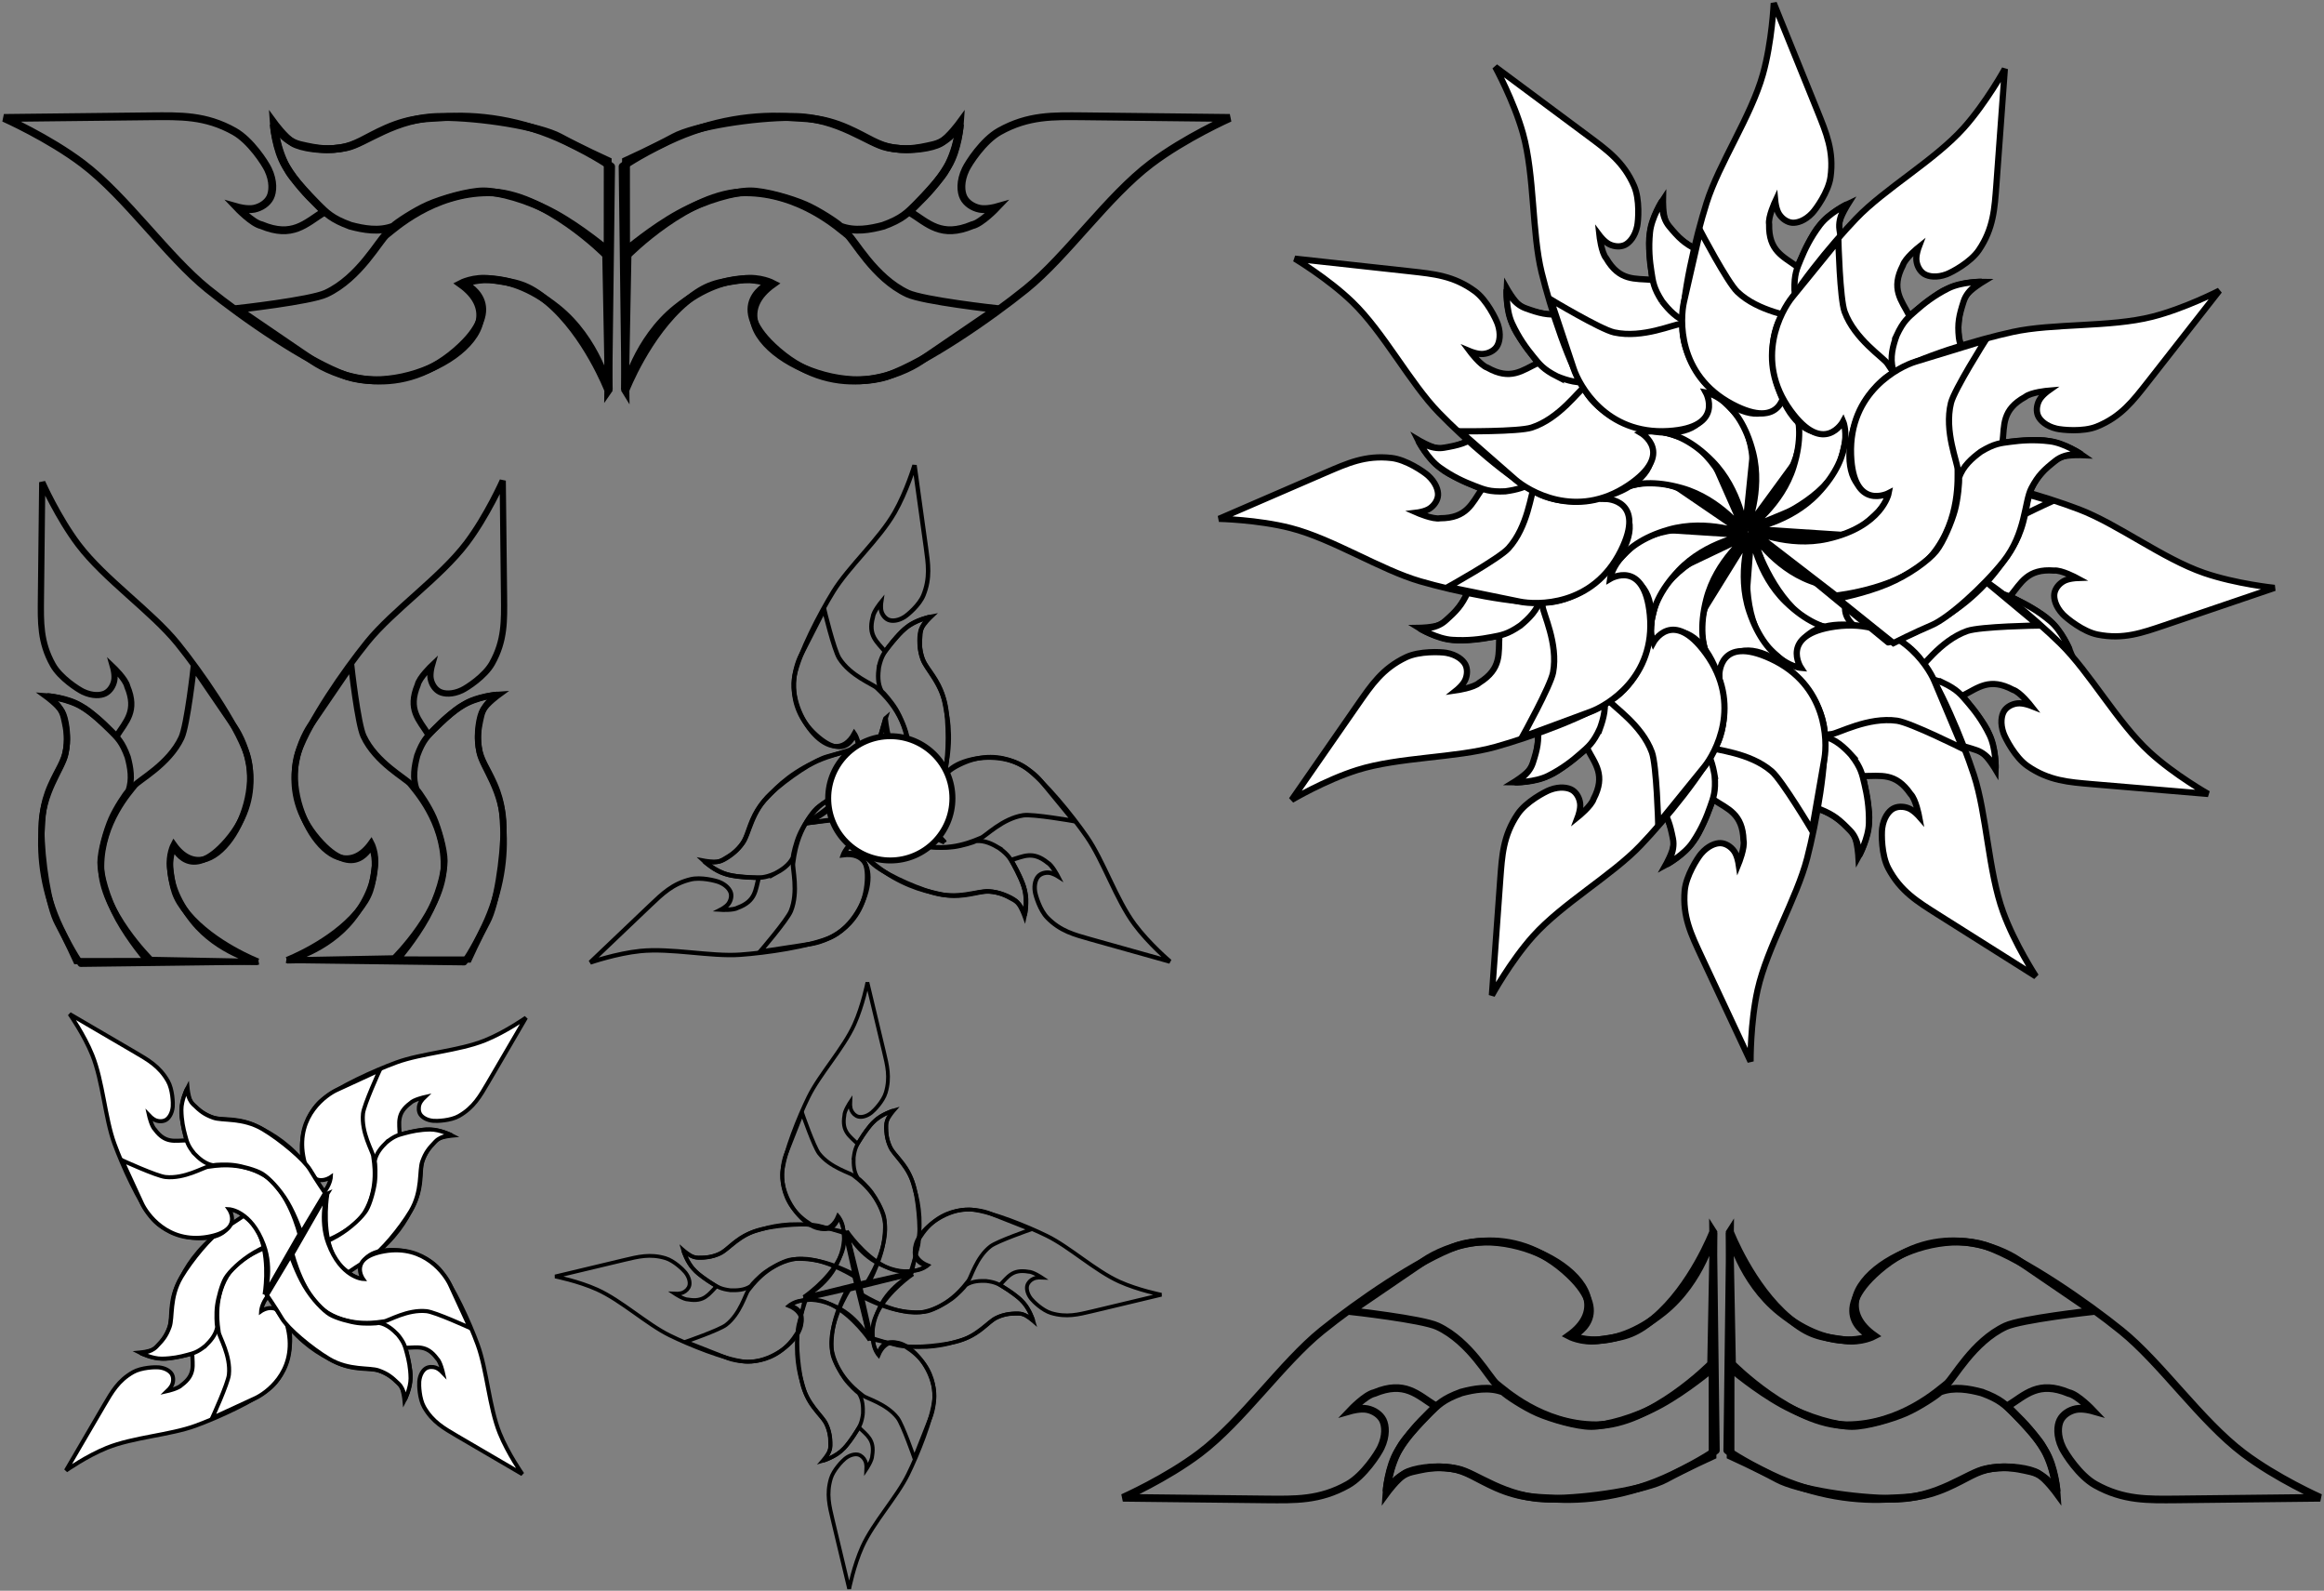 <svg xmlns="http://www.w3.org/2000/svg" viewBox="0 0 1870.7 1280.1"><rect x="0" y="0" width="1870.7" height="1280.1" fill="#808080" stroke="none"/><g stroke="#000" stroke-width="5" fill="none"><path d="M489.648 313.989s-17.42-45.106-48.662-71.295c-16.682-13.985-25.285-15.1-46.067-17.97-13.498-1.864-24.036 3.699-24.036 3.699 51.904 37.01-36.91 91.622-91.724 74.248-32.163-11.449-83.457-47.083-112.035-70.164-32.76-26.457-65.403-74.258-100.638-100.906C39.081 110.874 3.164 94.913 3.164 94.913s104.57-1.227 118.355-1.332c23.389-.176 43.786-.923 67.106 12.18 13.108 7.364 24.726 25.446 27.16 30.555 4.602 9.66 3.927 18.037 1.663 22.565-2.263 4.526-7.321 7.99-12.979 9.121-5.658 1.132-13.58-1.131-13.58-1.131s12.194 12.843 19.57 14.38c24.99 10.406 35.328-1.302 50.594-10.985 0 0-22.46-22.656-28.154-31.686-11.26-17.856-12.585-39.61-12.585-39.61s8.605 11.776 15.317 15.844c6.844 4.147 23.983 6.58 37.871 4.527 13.377-1.978 20.6-8.465 37.345-15.844 20.837-9.18 35.113-8.307 44.135-9.053 29.058-2.4 65.025 2.167 100.717 19.238 24.835 11.879 37.077 20.85 36.214 20.37l-2.282 179.972z" stroke-width="6.306"/><path d="M487.946 205.147s-49.742-50.433-94.647-50.433-76.685 29.707-82.211 33.852c-5.527 4.145-21.589 35.12-48.652 47.68-12.674 5.881-71.556 12.424-71.556 12.424l61.361 41.871c13.974 9.536 66.19 33.848 114.674-8.02 43.73-37.76 6.481-54.164 6.481-54.164s30.43-16.16 75.172 19.621c31.942 25.546 41.451 65.632 41.451 65.632l-2.073-108.465z" stroke-width="6.306"/><path d="M282.071 181.665c-15.199-5.527-19.349-10.172-26.77-17.27-7.945-7.6-16.754-16.927-25.389-30.916-8.033-13.014-9.5-33.334-9.5-33.334s7.773 13.471 21.244 16.581c14.871 3.432 22.542 4.525 37.133 1.727 15.258-2.925 39.19-24.256 76.167-24.353 31.73-.082 79.102 7.427 95.683 16.408 16.581 8.981 38.527 18.97 38.527 18.97l-.052 72.275s-21.203-18.014-42.62-29.758c-21.416-11.745-45.596-17.962-57.34-17.962-11.745 0-33.161 6.217-44.215 11.053-11.054 4.836-25.561 14.508-28.326 17.271-11.647 4.484-24.244 2.043-34.542-.69z" stroke-width="6.306"/></g><g stroke="#000" stroke-width="5" fill="none"><path d="M503.42 313.989s17.42-45.106 48.662-71.295c16.682-13.985 25.285-15.1 46.067-17.97 13.498-1.864 24.036 3.699 24.036 3.699-51.904 37.01 36.91 91.622 91.724 74.248 32.163-11.449 83.457-47.083 112.035-70.164 32.76-26.457 65.403-74.258 100.638-100.906 27.405-20.727 63.322-36.688 63.322-36.688s-104.57-1.227-118.355-1.332c-23.389-.176-43.786-.923-67.106 12.18-13.108 7.364-24.726 25.446-27.16 30.555-4.602 9.66-3.927 18.037-1.663 22.565 2.263 4.526 7.321 7.99 12.979 9.121 5.658 1.132 13.58-1.131 13.58-1.131s-12.194 12.843-19.57 14.38c-24.99 10.406-35.328-1.302-50.594-10.985 0 0 22.46-22.656 28.154-31.686 11.26-17.856 12.585-39.61 12.585-39.61s-8.605 11.776-15.317 15.844c-6.844 4.147-23.983 6.58-37.871 4.527-13.377-1.978-20.6-8.465-37.345-15.844-20.837-9.18-35.113-8.307-44.135-9.053-29.058-2.4-65.025 2.167-100.717 19.238-24.835 11.879-37.077 20.85-36.214 20.37l2.282 179.972z" stroke-width="6.306"/><path d="M505.122 205.147s49.742-50.433 94.647-50.433 76.685 29.707 82.211 33.852c5.527 4.145 21.589 35.12 48.652 47.68 12.674 5.881 71.556 12.424 71.556 12.424l-61.361 41.871c-13.974 9.536-66.19 33.848-114.674-8.02-43.73-37.76-6.481-54.164-6.481-54.164s-30.43-16.16-75.172 19.621c-31.942 25.546-41.451 65.632-41.451 65.632l2.073-108.465z" stroke-width="6.306"/><path d="M710.997 181.665c15.199-5.527 19.349-10.172 26.77-17.27 7.945-7.6 16.754-16.927 25.389-30.916 8.033-13.014 9.5-33.334 9.5-33.334s-7.773 13.471-21.244 16.581c-14.871 3.432-22.542 4.525-37.133 1.727-15.258-2.925-39.19-24.256-76.167-24.353-31.73-.082-79.102 7.427-95.683 16.408-16.581 8.981-38.527 18.97-38.527 18.97l.052 72.275s21.203-18.014 42.62-29.758c21.416-11.745 45.596-17.962 57.34-17.962 11.745 0 33.161 6.217 44.215 11.053 11.054 4.836 25.561 14.508 28.326 17.271 11.647 4.484 24.244 2.043 34.542-.69z" stroke-width="6.306"/></g><g stroke="#000" stroke-width="5" fill="none"><path d="M1378.992 991.341s-17.013 44.055-47.528 69.633c-16.293 13.659-24.695 14.749-44.992 17.55-13.185 1.821-23.477-3.612-23.477-3.612 50.695-36.146-36.049-89.486-89.585-72.517-31.413 11.182-81.511 45.985-109.423 68.528-31.997 25.841-63.878 72.527-98.292 98.554-26.766 20.243-61.846 35.833-61.846 35.833s102.132 1.198 115.596 1.3c22.843.172 42.765.902 65.541-11.895 12.803-7.193 24.15-24.853 26.528-29.843 4.494-9.434 3.835-17.617 1.624-22.039-2.21-4.42-7.15-7.804-12.677-8.909-5.526-1.105-13.263 1.105-13.263 1.105s11.91-12.543 19.113-14.045c24.408-10.163 34.504 1.272 49.415 10.73 0 0-21.936 22.127-27.497 30.947-10.998 17.44-12.292 38.685-12.292 38.685s8.404-11.5 14.96-15.473c6.684-4.05 23.423-6.427 36.988-4.421 13.064 1.93 20.12 8.267 36.474 15.473 20.351 8.968 34.294 8.115 43.106 8.843 28.38 2.344 63.509-2.117 98.37-18.79 24.255-11.601 36.212-20.364 35.37-19.896l-2.23-175.776z" stroke-width="6.159"/><path d="M1377.33 1097.646s-48.583 49.257-92.441 49.257-74.897-29.014-80.295-33.063c-5.398-4.048-21.085-34.302-47.517-46.568-12.379-5.744-69.888-12.135-69.888-12.135l59.93-40.895c13.649-9.313 64.648-33.058 112.001 7.833 42.71 36.881 6.33 52.902 6.33 52.902s29.721 15.783 73.42-19.164c31.197-24.95 40.484-64.102 40.484-64.102l-2.024 105.936z" stroke-width="6.159"/><path d="M1176.254 1120.58c-14.844 5.398-18.898 9.935-26.146 16.868-7.76 7.422-16.363 16.532-24.797 30.195-7.846 12.71-9.278 32.557-9.278 32.557s7.591-13.158 20.748-16.195c14.524-3.352 22.017-4.42 36.268-1.687 14.902 2.857 38.276 23.69 74.39 23.786 30.99.08 77.259-7.254 93.453-16.026 16.195-8.772 37.629-18.527 37.629-18.527l-.05-70.59s-20.71 17.593-41.627 29.064c-20.917 11.47-44.533 17.543-56.004 17.543-11.47 0-32.388-6.073-43.184-10.796-10.796-4.723-24.965-14.17-27.665-16.868-11.376-4.38-23.68-1.995-33.737.675z" stroke-width="6.159"/></g><g stroke="#000" stroke-width="5" fill="none"><path d="M1392.546 991.341s17.013 44.055 47.528 69.633c16.293 13.659 24.695 14.749 44.992 17.55 13.185 1.821 23.477-3.612 23.477-3.612-50.695-36.146 36.049-89.486 89.585-72.517 31.413 11.182 81.511 45.985 109.423 68.528 31.997 25.841 63.878 72.527 98.292 98.554 26.766 20.243 61.846 35.833 61.846 35.833s-102.132 1.198-115.596 1.3c-22.843.172-42.765.902-65.541-11.895-12.803-7.193-24.15-24.853-26.528-29.843-4.494-9.434-3.835-17.617-1.624-22.039 2.21-4.42 7.15-7.804 12.677-8.909 5.526-1.105 13.263 1.105 13.263 1.105s-11.91-12.543-19.113-14.045c-24.408-10.163-34.504 1.272-49.415 10.73 0 0 21.936 22.127 27.497 30.947 10.998 17.44 12.292 38.685 12.292 38.685s-8.404-11.5-14.96-15.473c-6.684-4.05-23.423-6.427-36.988-4.421-13.064 1.93-20.12 8.267-36.474 15.473-20.351 8.968-34.294 8.115-43.106 8.843-28.38 2.344-63.509-2.117-98.37-18.79-24.255-11.601-36.212-20.364-35.37-19.896l2.23-175.776z" stroke-width="6.159"/><path d="M1394.209 1097.646s48.582 49.257 92.44 49.257 74.897-29.014 80.295-33.063c5.398-4.048 21.085-34.302 47.517-46.568 12.379-5.744 69.888-12.135 69.888-12.135l-59.93-40.895c-13.649-9.313-64.648-33.058-112.001 7.833-42.71 36.881-6.33 52.902-6.33 52.902s-29.721 15.783-73.42-19.164c-31.197-24.95-40.484-64.102-40.484-64.102l2.024 105.936z" stroke-width="6.159"/><path d="M1595.284 1120.58c14.844 5.398 18.898 9.935 26.146 16.868 7.76 7.422 16.363 16.532 24.797 30.195 7.846 12.71 9.278 32.557 9.278 32.557s-7.591-13.158-20.748-16.195c-14.524-3.352-22.017-4.42-36.268-1.687-14.902 2.857-38.276 23.69-74.39 23.786-30.99.08-77.259-7.254-93.453-16.026-16.195-8.772-37.629-18.527-37.629-18.527l.05-70.59s20.71 17.593 41.627 29.064c20.917 11.47 44.533 17.543 56.004 17.543 11.47 0 32.388-6.073 43.184-10.796 10.796-4.723 24.965-14.17 27.665-16.868 11.376-4.38 23.68-1.995 33.737.675z" stroke-width="6.159"/></g><g stroke="#000" stroke-width="5" fill="none"><path d="M207.711 773.802s-35.767-13.813-56.534-38.587c-11.089-13.228-11.974-20.05-14.249-36.529-1.478-10.704 2.933-19.06 2.933-19.06 29.347 41.158 72.653-29.268 58.876-72.733-9.079-25.504-37.335-66.178-55.637-88.839-20.98-25.978-58.884-51.862-80.015-79.802-16.435-21.731-29.092-50.212-29.092-50.212s-.973 82.92-1.056 93.851c-.14 18.546-.732 34.72 9.658 53.212 5.84 10.394 20.178 19.607 24.229 21.537 7.66 3.649 14.303 3.114 17.893 1.319s6.336-5.806 7.233-10.292c.897-4.487-.897-10.768-.897-10.768s10.184 9.668 11.403 15.517c8.251 19.817-1.033 28.014-8.711 40.12 0 0-17.965-17.81-25.126-22.325-14.16-8.929-31.408-9.98-31.408-9.98s9.337 6.823 12.563 12.146c3.288 5.427 5.217 19.017 3.59 30.03-1.569 10.607-6.713 16.335-12.564 29.613-7.28 16.523-6.588 27.843-7.179 34.997-1.903 23.042 1.718 51.562 15.255 79.865 9.42 19.693 16.533 29.4 16.153 28.716l142.71-1.81z"/><path d="M121.404 772.452s-39.991-39.443-39.991-75.051 23.556-60.808 26.843-65.19c3.287-4.383 27.849-17.119 37.808-38.579 4.664-10.05 9.852-56.741 9.852-56.741l33.202 48.657c7.562 11.081 26.84 52.486-6.36 90.932-29.942 34.675-42.95 5.139-42.95 5.139s-12.813 24.13 15.56 59.608c20.257 25.329 52.043 32.869 52.043 32.869l-86.008-1.643z"/><path d="M102.784 609.202c-4.383-12.052-8.066-15.343-13.695-21.228-6.026-6.3-13.422-13.285-24.515-20.132-10.319-6.37-26.432-7.532-26.432-7.532s10.682 6.163 13.148 16.845c2.721 11.792 3.588 17.875 1.37 29.445-2.32 12.099-19.234 31.076-19.311 60.397-.066 25.16 5.889 62.725 13.01 75.873 7.122 13.148 15.043 30.55 15.043 30.55l57.31-.041s-14.283-16.813-23.596-33.796c-9.313-16.982-14.243-36.156-14.243-45.47 0-9.312 4.93-26.294 8.765-35.06 3.834-8.764 11.504-20.268 13.695-22.46 3.555-9.236 1.62-19.225-.548-27.391z"/></g><g stroke="#000" stroke-width="5" fill="none"><path d="M230.957 772.564s35.767-13.813 56.534-38.587c11.089-13.228 11.974-20.05 14.249-36.529 1.478-10.704-2.933-19.06-2.933-19.06-29.347 41.158-72.653-29.268-58.876-72.733 9.079-25.504 37.335-66.178 55.637-88.839 20.98-25.978 58.884-51.862 80.015-79.802 16.435-21.731 29.092-50.212 29.092-50.212s.973 82.92 1.056 93.851c.14 18.546.732 34.72-9.658 53.212-5.84 10.394-20.178 19.607-24.229 21.537-7.66 3.649-14.303 3.114-17.893 1.319s-6.336-5.806-7.233-10.292c-.897-4.487.897-10.768.897-10.768s-10.184 9.668-11.403 15.517c-8.251 19.817 1.033 28.014 8.711 40.12 0 0 17.965-17.81 25.126-22.325 14.16-8.929 31.408-9.98 31.408-9.98s-9.337 6.823-12.563 12.146c-3.288 5.427-5.217 19.017-3.59 30.03 1.569 10.607 6.713 16.335 12.564 29.613 7.28 16.523 6.588 27.843 7.179 34.997 1.903 23.042-1.718 51.562-15.255 79.865-9.42 19.693-16.533 29.4-16.153 28.716l-142.71-1.81z"/><path d="M317.264 771.214s39.991-39.443 39.991-75.051-23.556-60.808-26.843-65.19c-3.287-4.383-27.849-17.119-37.808-38.579-4.664-10.05-9.852-56.741-9.852-56.741L249.55 584.31c-7.562 11.081-26.84 52.486 6.36 90.932 29.942 34.675 42.95 5.139 42.95 5.139s12.813 24.13-15.56 59.608c-20.257 25.329-52.043 32.869-52.043 32.869l86.008-1.643z"/><path d="M335.884 607.964c4.383-12.052 8.066-15.343 13.695-21.228 6.026-6.3 13.422-13.285 24.515-20.132 10.319-6.37 26.432-7.532 26.432-7.532s-10.682 6.163-13.148 16.845c-2.721 11.792-3.588 17.875-1.37 29.445 2.32 12.099 19.234 31.076 19.311 60.397.066 25.16-5.889 62.725-13.01 75.873-7.122 13.148-15.043 30.55-15.043 30.55l-57.31-.041s14.283-16.813 23.596-33.796c9.313-16.982 14.243-36.156 14.243-45.47 0-9.312-4.93-26.294-8.765-35.06-3.834-8.764-11.504-20.268-13.695-22.46-3.555-9.236-1.62-19.225.548-27.391z"/></g><g stroke="#000" stroke-width="5"><g fill="none"><path d="M648.2 662.446s24.012-12.975 36.446-32.34c6.639-10.339 6.65-15.236 6.771-27.077.08-7.692-3.787-13.195-3.787-13.195-17.016 31.706-53.939-14.124-48.125-46.057 4.114-18.827 20.403-50.093 31.286-67.743 12.475-20.234 36.91-41.925 49.315-63.557 9.648-16.826 16.02-38.077 16.02-38.077s8.155 58.465 9.199 66.176c1.768 13.084 3.643 24.452-2.028 38.445-3.187 7.866-12.482 15.663-15.17 17.39-5.08 3.267-9.819 3.487-12.515 2.543-2.697-.944-4.997-3.529-6.035-6.616-1.038-3.087-.336-7.684-.336-7.684s-6.32 7.744-6.655 11.984c-4.042 14.736 3.253 19.688 9.765 27.545 0 0 11.081-14.194 15.731-18.027 9.195-7.58 21.28-9.876 21.28-9.876s-5.979 5.66-7.777 9.708c-1.834 4.129-1.972 13.899.17 21.529 2.062 7.349 6.21 10.93 11.538 19.78 6.629 11.011 7.16 19.067 8.221 24.065 3.42 16.1 3.43 36.565-3.58 57.77-4.877 14.754-9.026 22.25-8.82 21.732L648.18 662.44z" stroke-width="3.559"/><path d="M709.023 653.72s24.687-31.454 21.48-56.598-22.11-40.817-24.826-43.616c-2.716-2.798-21.207-9.58-30.172-23.837-4.198-6.676-12.067-39.18-12.067-39.18l-19.063 37.35c-4.342 8.505-14.226 39.479 12.68 63.637 24.267 21.789 30.791-.24 30.791-.24s11.222 15.886-5.618 43.494c-12.023 19.71-33.79 27.897-33.79 27.897l60.586-8.907z" stroke-width="3.559"/><path d="M707.469 536.766c2.009-8.905 4.314-11.56 7.758-16.223 3.688-4.992 8.282-10.59 15.498-16.424 6.713-5.427 17.987-7.7 17.987-7.7s-6.988 5.314-7.768 13.08c-.86 8.571-.923 12.945 1.685 20.915 2.728 8.335 16.38 20.212 19.076 40.91 2.312 17.76 1.49 44.822-2.355 54.748-3.844 9.926-7.87 22.927-7.87 22.927l-40.473 5.133s8.572-13.159 13.619-25.99c5.047-12.83 6.801-26.814 5.962-33.39-.838-6.576-5.85-18.124-9.346-23.968-3.498-5.844-9.95-13.276-11.694-14.627-3.342-6.202-2.875-13.43-2.08-19.391z" stroke-width="3.559"/></g><g fill="none"><path d="M712.927 577.94s2.284 27.198 15.057 46.34c6.82 10.221 11.303 12.19 22.107 17.04 7.017 3.15 13.608 1.808 13.608 1.808-22.25-28.28 34.524-43.783 61.464-25.679 15.609 11.303 37.746 38.741 49.568 55.777 13.553 19.528 23.656 50.6 38.52 70.624 11.559 15.574 28.486 29.917 28.486 29.917s-56.845-15.918-64.33-18.047c-12.698-3.613-23.866-6.443-34.422-17.24-5.934-6.068-9.36-17.706-9.869-20.86-.96-5.962.733-10.394 2.677-12.487 1.944-2.094 5.234-3.168 8.478-2.884 3.245.284 7.177 2.766 7.177 2.766s-4.569-8.89-8.32-10.893c-11.89-9.6-19.346-4.897-29.152-2.072 0 0 8.575 15.835 10.228 21.63 3.268 11.46.537 23.454.537 23.454s-2.795-7.744-5.786-11.012c-3.05-3.332-11.949-7.367-19.798-8.458-7.56-1.05-12.503 1.32-22.744 2.661-12.744 1.67-20.34-1.067-25.345-2.094-16.123-3.307-34.884-11.485-51.513-26.393-11.57-10.373-16.78-17.174-16.388-16.778l29.775-97.136z" stroke-width="3.559"/><path d="M696.59 637.174s18.95 35.21 43.277 42.33 46.254-3.933 49.905-5.302c3.651-1.37 17.265-15.603 33.918-18.115 7.798-1.177 40.735 4.616 40.735 4.616l-26.603-32.414c-6.058-7.382-30.49-28.833-63.395-13.84-29.678 13.523-12.1 28.316-12.1 28.316s-19.048 3.929-37.613-22.55c-13.253-18.905-12.048-42.128-12.048-42.128l-16.077 59.088z" stroke-width="3.559"/><path d="M804.397 682.542c7.358 5.404 8.87 8.579 11.764 13.601 3.1 5.377 6.393 11.827 8.852 20.775 2.288 8.323-.14 19.564-.14 19.564s-2.074-8.53-8.879-12.351c-7.512-4.217-11.494-6.026-19.842-6.824-8.73-.835-25.078 6.926-45.125 1.115-17.202-4.987-41.675-16.567-49.234-24.062-7.558-7.495-17.863-16.386-17.863-16.386l11.489-39.146s8.63 13.12 18.37 22.88c9.74 9.758 21.853 16.96 28.216 18.823 6.362 1.862 18.95 1.89 25.705 1.023 6.755-.867 16.148-3.806 18.084-4.865 7.021-.582 13.458 2.738 18.604 5.852z" stroke-width="3.559"/></g><g fill="none"><path d="M760.372 677.853s-24.548-11.93-47.529-10.73c-12.27.641-16.254 3.49-25.942 10.3-6.293 4.423-8.506 10.775-8.506 10.775 35.678-4.68 20.001 52.046-9.325 65.957-17.69 7.644-52.587 12.658-73.272 14.118-23.71 1.674-55.584-5.513-80.39-2.966-19.295 1.981-40.272 9.206-40.272 9.206s42.724-40.736 48.378-46.083c9.593-9.07 17.731-17.226 32.405-20.785 8.248-2 20.003.999 22.974 2.173 5.617 2.22 8.561 5.94 9.368 8.681.807 2.74.05 6.117-1.852 8.761-1.902 2.645-6.045 4.757-6.045 4.757s9.978.614 13.616-1.588c14.327-5.316 14.092-14.13 16.673-24.002 0 0-17.993-.718-23.82-2.258-11.52-3.044-20.436-11.52-20.436-11.52s8.085 1.554 12.422.652c4.423-.92 12.438-6.508 17.385-12.7 4.765-5.962 5.253-11.421 9.332-20.91 5.075-11.81 11.308-16.94 14.748-20.72 11.08-12.17 27.693-24.12 49.005-30.8 14.828-4.647 23.336-5.65 22.796-5.517l68.294 75.22z" stroke-width="3.559"/><path d="M717.796 633.548s-39.949-1.697-58.498 15.579-20.248 41.772-20.936 45.61c-.689 3.839 4.593 22.813-1.754 38.413-2.973 7.305-24.779 32.66-24.779 32.66l41.455-6.31c9.441-1.437 40.363-11.482 44.284-47.43 3.537-32.42-18.16-24.866-18.16-24.866s6.353-18.383 38.6-20.815c23.023-1.736 42.372 11.165 42.372 11.165l-42.584-44.007z" stroke-width="3.559"/><path d="M623.72 703.05c-8.404 3.564-11.905 3.242-17.702 3.165-6.205-.083-13.432-.547-22.38-3.004-8.325-2.285-16.748-10.115-16.748-10.115s8.393 2.575 15.154-1.323c7.463-4.303 11.052-6.803 16.003-13.572 5.177-7.078 6.857-25.096 22.094-39.362 13.074-12.24 35.532-27.363 45.837-30.032 10.304-2.67 23.212-6.986 23.212-6.986l27.783 29.875s-15.688.716-29.053 4.104-25.745 10.122-30.597 14.64c-4.851 4.518-11.305 15.326-14.011 21.576-2.706 6.25-4.977 15.826-5.056 18.031-3.087 6.333-9.23 10.171-14.535 13.004z" stroke-width="3.559"/></g><path d="M766.654 642.423c0 27.614-22.386 50-50 50s-50-22.386-50-50 22.386-50 50-50 50 22.386 50 50z" fill="#fff" stroke-width="4.808"/></g><g stroke="#000" stroke-width="5" fill="none"><path d="M700.092 1078.516s-13.062-19.434-30.624-28.452c-9.377-4.816-13.56-4.42-23.681-3.548-6.575.567-10.955 4.323-10.955 4.323 28.48 11.914-7.609 47.226-35.357 44.897-16.416-1.959-44.46-13.288-60.43-21.125-18.308-8.982-38.847-28.057-58.344-36.864-15.163-6.85-33.837-10.538-33.837-10.538s49.252-11.79 55.751-13.317c11.026-2.59 20.579-5.13 32.996-1.442 6.98 2.073 14.405 9.367 16.102 11.518 3.209 4.069 3.788 8.098 3.205 10.478-.584 2.38-2.601 4.559-5.152 5.7-2.55 1.14-6.534.92-6.534.92s7.135 4.759 10.783 4.694c12.917 2.236 16.544-4.402 22.716-10.611 0 0-13.036-8.292-16.693-11.946-7.231-7.226-10.19-17.356-10.19-17.356s5.327 4.638 8.933 5.84c3.676 1.225 12.03.536 18.37-1.922 6.104-2.368 8.82-6.206 15.937-11.486 8.856-6.57 15.691-7.687 19.872-9.006 13.466-4.25 30.94-5.948 49.626-1.712 13.002 2.947 19.745 5.872 19.286 5.738l18.215 85.236z" stroke-width="3.054"/><path d="M687.62 1027.298s-28.897-18.484-50.104-13.67-33.03 22.25-35.195 24.8c-2.166 2.55-6.43 18.899-17.864 27.731-5.355 4.136-32.46 13.539-32.46 13.539l33.466 13.195c7.621 3.005 34.886 8.89 53.295-16.08 16.603-22.52-2.746-26.274-2.746-26.274s12.638-10.894 37.603 1.208c17.823 8.64 26.611 26.55 26.611 26.55l-12.606-51z" stroke-width="3.054"/><path d="M587.878 1038.279c-7.77-.981-10.228-2.73-14.494-5.286-4.566-2.738-9.726-6.198-15.303-11.879-5.189-5.284-8.06-14.723-8.06-14.723s5.115 5.528 11.81 5.553c7.39.026 11.13-.28 17.721-3.165 6.892-3.017 15.907-15.656 33.359-19.666 14.975-3.44 38.152-4.973 46.945-2.509 8.794 2.464 20.228 4.829 20.228 4.829l7.724 34.137s-11.944-6.234-23.318-9.484c-11.372-3.25-23.458-3.595-29.004-2.336-5.547 1.26-14.994 6.491-19.696 9.96-4.701 3.469-10.516 9.591-11.525 11.193-5.02 3.366-11.23 3.564-16.387 3.376zM681.635 990.594s13.062 19.433 30.624 28.452c9.377 4.816 13.56 4.42 23.681 3.548 6.575-.567 10.955-4.324 10.955-4.324-28.48-11.913 7.608-47.225 35.357-44.896 16.416 1.959 44.46 13.288 60.43 21.125 18.307 8.982 38.847 28.057 58.343 36.864 15.164 6.85 33.837 10.538 33.837 10.538s-49.252 11.79-55.75 13.317c-11.027 2.59-20.579 5.13-32.997 1.442-6.98-2.073-14.404-9.367-16.101-11.518-3.209-4.069-3.788-8.098-3.205-10.478.584-2.38 2.601-4.559 5.152-5.7 2.55-1.14 6.534-.92 6.534-.92s-7.135-4.759-10.783-4.694c-12.917-2.236-16.544 4.402-22.716 10.611 0 0 13.036 8.292 16.693 11.946 7.231 7.225 10.19 17.356 10.19 17.356s-5.327-4.638-8.933-5.84c-3.676-1.225-12.03-.536-18.37 1.922-6.105 2.368-8.82 6.206-15.937 11.486-8.856 6.57-15.692 7.687-19.872 9.006-13.466 4.249-30.94 5.948-49.627 1.712-13.001-2.947-19.744-5.872-19.285-5.738l-18.215-85.236z" stroke-width="3.054"/><path d="M694.107 1041.812s28.897 18.484 50.103 13.67 33.03-22.25 35.196-24.8c2.165-2.55 6.43-18.9 17.864-27.731 5.355-4.137 32.46-13.539 32.46-13.539l-33.466-13.195c-7.621-3.006-34.887-8.89-53.295 16.08-16.603 22.52 2.746 26.274 2.746 26.274s-12.638 10.894-37.603-1.208c-17.824-8.64-26.611-26.55-26.611-26.55l12.606 51z" stroke-width="3.054"/><path d="M793.849 1030.831c7.77.98 10.228 2.73 14.493 5.286 4.567 2.738 9.727 6.198 15.304 11.879 5.189 5.284 8.06 14.723 8.06 14.723s-5.115-5.528-11.81-5.553c-7.39-.026-11.13.28-17.721 3.165-6.892 3.017-15.907 15.656-33.36 19.666-14.975 3.44-38.152 4.972-46.945 2.508-8.793-2.463-20.227-4.828-20.227-4.828l-7.724-34.137s11.944 6.234 23.317 9.484 23.459 3.595 29.005 2.336c5.547-1.26 14.994-6.491 19.695-9.96 4.702-3.469 10.516-9.592 11.526-11.193 5.02-3.366 11.23-3.564 16.387-3.376z" stroke-width="3.054"/><g><path d="M734.85 1025.365s-19.433 13.062-28.452 30.624c-4.816 9.377-4.42 13.56-3.548 23.681.567 6.575 4.324 10.955 4.324 10.955 11.913-28.48 47.225 7.609 44.896 35.357-1.959 16.416-13.288 44.46-21.124 60.43-8.983 18.308-28.058 38.847-36.865 58.344-6.85 15.164-10.538 33.837-10.538 33.837s-11.79-49.252-13.317-55.75c-2.59-11.027-5.13-20.58-1.442-32.997 2.073-6.98 9.367-14.405 11.519-16.102 4.068-3.209 8.097-3.788 10.478-3.205 2.38.584 4.558 2.601 5.699 5.152 1.14 2.55.921 6.534.921 6.534s4.758-7.135 4.693-10.783c2.236-12.917-4.402-16.544-10.611-22.716 0 0-8.292 13.036-11.946 16.693-7.225 7.232-17.356 10.19-17.356 10.19s4.639-5.327 5.84-8.932c1.225-3.677.536-12.031-1.922-18.37-2.368-6.105-6.206-8.821-11.485-15.938-6.57-8.856-7.688-15.691-9.007-19.872-4.249-13.465-5.948-30.94-1.712-49.626 2.947-13.002 5.872-19.745 5.738-19.286l85.236-18.215z" stroke-width="3.054"/><path d="M683.632 1037.837s-18.484 28.897-13.67 50.104 22.25 33.03 24.8 35.195c2.55 2.166 18.9 6.43 27.731 17.865 4.137 5.354 13.539 32.46 13.539 32.46l13.195-33.466c3.006-7.622 8.89-34.887-16.08-53.296-22.52-16.603-26.274 2.746-26.274 2.746s-10.893-12.638 1.208-37.603c8.64-17.823 26.55-26.611 26.55-26.611l-51 12.606z" stroke-width="3.054"/><path d="M694.613 1137.579c-.98 7.77-2.73 10.228-5.286 14.494-2.737 4.566-6.198 9.726-11.879 15.304-5.284 5.188-14.723 8.059-14.723 8.059s5.528-5.115 5.553-11.81c.026-7.39-.28-11.13-3.165-17.72-3.017-6.893-15.656-15.908-19.666-33.36-3.44-14.975-4.972-38.152-2.508-46.945 2.463-8.794 4.828-20.228 4.828-20.228l34.137-7.724s-6.234 11.944-9.484 23.318c-3.25 11.373-3.595 23.458-2.336 29.005 1.26 5.546 6.491 14.993 9.96 19.695 3.469 4.701 9.592 10.516 11.193 11.525 3.366 5.02 3.564 11.23 3.377 16.387z" stroke-width="3.054"/></g><g><path d="M646.907 1043.776s19.434-13.062 28.453-30.623c4.815-9.378 4.42-13.56 3.547-23.682-.567-6.574-4.323-10.955-4.323-10.955-11.914 28.48-47.226-7.608-44.897-35.357 1.96-16.416 13.289-44.46 21.125-60.43 8.983-18.307 28.057-38.847 36.865-58.343 6.85-15.164 10.537-33.837 10.537-33.837s11.79 49.252 13.317 55.75c2.59 11.027 5.13 20.58 1.442 32.997-2.073 6.98-9.366 14.405-11.518 16.102-4.069 3.208-8.097 3.788-10.478 3.204-2.38-.583-4.558-2.6-5.7-5.151-1.14-2.551-.92-6.535-.92-6.535s-4.759 7.135-4.694 10.783c-2.235 12.918 4.402 16.544 10.612 22.716 0 0 8.291-13.035 11.945-16.692 7.226-7.232 17.356-10.19 17.356-10.19s-4.638 5.326-5.84 8.932c-1.224 3.676-.536 12.031 1.923 18.37 2.367 6.105 6.206 8.82 11.485 15.937 6.57 8.857 7.687 15.692 9.007 19.873 4.248 13.465 5.947 30.94 1.711 49.626-2.947 13.001-5.871 19.744-5.738 19.285l-85.236 18.216z" stroke-width="3.054"/><path d="M698.125 1031.304s18.485-28.897 13.67-50.103-22.249-33.03-24.799-35.195c-2.55-2.166-18.9-6.43-27.732-17.865-4.136-5.355-13.538-32.46-13.538-32.46l-13.196 33.466c-3.005 7.622-8.889 34.887 16.08 53.295 22.521 16.603 26.274-2.746 26.274-2.746s10.894 12.639-1.207 37.604c-8.64 17.823-26.551 26.61-26.551 26.61l51-12.606z" stroke-width="3.054"/><path d="M687.144 931.563c.981-7.77 2.73-10.228 5.287-14.494 2.737-4.567 6.197-9.727 11.878-15.304 5.285-5.189 14.723-8.06 14.723-8.06s-5.528 5.115-5.553 11.81c-.026 7.39.28 11.13 3.165 17.721 3.018 6.892 15.656 15.908 19.666 33.36 3.44 14.975 4.973 38.152 2.509 46.945s-4.829 20.228-4.829 20.228l-34.137 7.723s6.234-11.944 9.485-23.317c3.25-11.373 3.594-23.459 2.335-29.005-1.259-5.546-6.491-14.994-9.96-19.695-3.469-4.702-9.591-10.516-11.192-11.526-3.367-5.02-3.564-11.23-3.377-16.386z" stroke-width="3.054"/></g></g><g fill="#fff" stroke="#000" stroke-width="5"><path d="M278.822 1026.384s-24.549-4.252-44.4 2.616c-10.6 3.667-13.373 7.174-20.147 15.598-4.4 5.471-4.734 11.602-4.734 11.602 30.108-13.133 30.712 40.587 8.511 60.207-13.581 11.18-42.919 24.408-60.69 30.922-20.373 7.468-50.146 9.23-71.258 17.74-16.42 6.62-32.99 18.264-32.99 18.264s27.163-46.538 30.769-52.658c6.119-10.382 11.193-19.594 23.162-26.429 6.727-3.841 17.796-4.185 20.699-3.907 5.488.526 9.012 3.044 10.413 5.243 1.4 2.2 1.591 5.353.592 8.153-.999 2.8-4.098 5.701-4.098 5.701s8.906-1.985 11.54-4.838c11.22-8.287 8.785-15.957 8.55-25.27 0 0-15.963 3.924-21.462 4.047-10.874.246-20.839-4.932-20.839-4.932s7.484-.683 11.06-2.571c3.646-1.926 9.262-8.856 12.034-15.537 2.67-6.436 1.717-11.347 2.893-20.702 1.463-11.641 5.631-17.718 7.692-21.903 6.638-13.478 18.186-28.162 35.187-39.413 11.83-7.828 19.037-10.861 18.597-10.607l78.93 48.692z" stroke-width="3.249"/><path d="M230.27 998.3s-35.466 8.62-47.364 28.465-7.189 41.76-6.821 45.3c.368 3.541 9.8 18.846 8.18 34.134-.758 7.159-13.467 34.914-13.467 34.914l34.762-16.024c7.916-3.649 32.495-20.283 26.838-52.803-5.102-29.33-22.22-17.214-22.22-17.214s.921-17.73 28.588-28.022c19.753-7.348 39.987-.93 39.987-.93l-48.483-27.821z" stroke-width="3.249"/><path d="M165.348 1083.06c-6.47 5.253-9.622 5.856-14.726 7.255-5.463 1.498-11.919 2.92-20.389 3.03-7.88.101-17.248-4.634-17.248-4.634s8.013.134 12.956-4.995c5.457-5.663 7.972-8.764 10.602-15.953 2.75-7.518-.337-23.746 9.417-40.113 8.37-14.044 24.24-32.99 32.603-37.938 8.362-4.948 18.59-12 18.59-12l31.927 19.172s-13.578 4.597-24.443 10.95c-10.864 6.353-20.018 15.392-23.13 20.582-3.112 5.19-6.038 16.302-6.83 22.469-.791 6.166-.36 15.14.128 17.093-1.104 6.336-5.52 11.256-9.457 15.083zM197.649 975.902s24.549 4.253 44.4-2.615c10.6-3.668 13.373-7.174 20.147-15.598 4.4-5.472 4.734-11.602 4.734-11.602-30.108 13.132-30.712-40.587-8.511-60.207 13.58-11.18 42.919-24.408 60.69-30.922 20.373-7.468 50.146-9.23 71.258-17.74 16.42-6.62 32.99-18.264 32.99-18.264s-27.163 46.537-30.769 52.657c-6.119 10.383-11.193 19.595-23.162 26.43-6.727 3.841-17.797 4.185-20.7 3.907-5.487-.526-9.01-3.044-10.412-5.244-1.4-2.2-1.591-5.352-.592-8.152.999-2.8 4.098-5.702 4.098-5.702s-8.907 1.986-11.54 4.838c-11.22 8.287-8.785 15.958-8.55 25.27 0 0 15.963-3.923 21.462-4.047 10.874-.245 20.839 4.933 20.839 4.933s-7.484.682-11.06 2.571c-3.646 1.926-9.262 8.855-12.034 15.537-2.67 6.436-1.717 11.347-2.893 20.702-1.463 11.64-5.631 17.718-7.692 21.903-6.638 13.477-18.186 28.162-35.187 39.413-11.83 7.828-19.037 10.86-18.597 10.607l-78.93-48.692z" stroke-width="3.249"/><path d="M246.2 1003.987s35.467-8.62 47.364-28.465 7.19-41.76 6.822-45.3c-.368-3.541-9.801-18.846-8.181-34.134.759-7.16 13.468-34.914 13.468-34.914l-34.762 16.023c-7.916 3.65-32.495 20.284-26.838 52.803 5.102 29.33 22.22 17.215 22.22 17.215s-.921 17.73-28.588 28.022c-19.753 7.348-39.987.93-39.987.93l48.483 27.821z" stroke-width="3.249"/><path d="M311.123 919.226c6.47-5.252 9.622-5.855 14.726-7.254 5.463-1.498 11.919-2.92 20.389-3.03 7.88-.101 17.248 4.634 17.248 4.634s-8.013-.134-12.956 4.995c-5.457 5.663-7.972 8.763-10.602 15.953-2.75 7.518.336 23.745-9.418 40.112-8.37 14.044-24.24 32.99-32.602 37.938-8.362 4.949-18.59 12-18.59 12l-31.927-19.171s13.578-4.598 24.443-10.95c10.864-6.354 20.018-15.392 23.13-20.583 3.112-5.19 6.038-16.302 6.83-22.468.79-6.166.36-15.14-.128-17.094 1.104-6.335 5.52-11.255 9.457-15.082z" stroke-width="3.249"/><g><path d="M263.525 960.566s-4.252 24.548 2.616 44.4c3.667 10.6 7.173 13.372 15.597 20.146 5.472 4.4 11.603 4.734 11.603 4.734-13.133-30.107 40.586-30.712 60.207-8.51 11.18 13.58 24.408 42.918 30.922 60.69 7.468 20.372 9.229 50.145 17.74 71.257 6.62 16.42 18.264 32.99 18.264 32.99s-46.538-27.163-52.658-30.768c-10.382-6.12-19.594-11.193-26.429-23.162-3.841-6.728-4.185-17.797-3.907-20.7.525-5.487 3.043-9.011 5.243-10.412 2.2-1.401 5.353-1.592 8.153-.593 2.8 1 5.701 4.098 5.701 4.098s-1.986-8.906-4.838-11.54c-8.287-11.22-15.957-8.784-25.27-8.55 0 0 3.924 15.963 4.047 21.463.245 10.874-4.932 20.838-4.932 20.838s-.683-7.483-2.572-11.06c-1.925-3.645-8.855-9.261-15.537-12.034-6.435-2.67-11.346-1.716-20.701-2.892-11.641-1.464-17.719-5.632-21.903-7.693-13.478-6.638-28.163-18.185-39.413-35.186-7.828-11.83-10.861-19.038-10.607-18.597l48.691-78.93z" stroke-width="3.249"/><path d="M235.44 1009.117s8.62 35.467 28.466 47.364 41.76 7.19 45.3 6.821c3.54-.367 18.846-9.8 34.133-8.18 7.16.758 34.915 13.467 34.915 13.467l-16.024-34.761c-3.65-7.917-20.283-32.495-52.803-26.838-29.33 5.102-17.214 22.22-17.214 22.22s-17.73-.922-28.022-28.588c-7.348-19.753-.93-39.987-.93-39.987l-27.821 48.483z" stroke-width="3.249"/><path d="M320.201 1074.04c5.253 6.47 5.856 9.622 7.255 14.725 1.498 5.464 2.92 11.92 3.029 20.39.102 7.879-4.634 17.247-4.634 17.247s.135-8.012-4.995-12.956c-5.662-5.456-8.763-7.972-15.952-10.601-7.518-2.75-23.746.336-40.113-9.418-14.044-8.37-32.99-24.24-37.938-32.602-4.948-8.362-12-18.59-12-18.59l19.172-31.928s4.597 13.579 10.95 24.444c6.353 10.864 15.392 20.018 20.582 23.13 5.19 3.111 16.302 6.038 22.468 6.83 6.167.79 15.14.36 17.094-.129 6.336 1.105 11.256 5.52 15.083 9.458z" stroke-width="3.249"/></g><g><path d="M212.993 1041.72s4.252-24.548-2.616-44.4c-3.667-10.6-7.174-13.372-15.598-20.146-5.471-4.4-11.602-4.734-11.602-4.734 13.133 30.108-40.587 30.712-60.207 8.511-11.18-13.581-24.408-42.919-30.922-60.69-7.468-20.373-9.23-50.146-17.74-71.258-6.62-16.42-18.264-32.99-18.264-32.99s46.538 27.163 52.658 30.769c10.382 6.119 19.594 11.193 26.429 23.162 3.841 6.727 4.185 17.796 3.907 20.699-.526 5.488-3.044 9.012-5.243 10.413-2.2 1.4-5.353 1.591-8.153.592-2.8-.999-5.701-4.098-5.701-4.098s1.985 8.906 4.837 11.54c8.288 11.22 15.958 8.784 25.27 8.55 0 0-3.923-15.963-4.046-21.462-.246-10.875 4.932-20.839 4.932-20.839s.683 7.484 2.571 11.06c1.926 3.646 8.856 9.262 15.537 12.034 6.436 2.67 11.347 1.717 20.702 2.893 11.64 1.463 17.718 5.631 21.903 7.692 13.478 6.638 28.162 18.186 39.413 35.187 7.828 11.83 10.861 19.037 10.607 18.597l-48.692 78.93z" stroke-width="3.249"/><path d="M241.077 993.17s-8.62-35.467-28.465-47.365-41.76-7.189-45.3-6.821c-3.541.367-18.846 9.8-34.134 8.18-7.159-.758-34.914-13.467-34.914-13.467l16.024 34.762c3.649 7.916 20.283 32.495 52.803 26.838 29.33-5.102 17.214-22.22 17.214-22.22s17.73.921 28.022 28.588c7.348 19.752.93 39.987.93 39.987l27.821-48.483z" stroke-width="3.249"/><path d="M156.317 928.246c-5.253-6.469-5.856-9.621-7.255-14.725-1.498-5.463-2.92-11.919-3.03-20.389-.101-7.88 4.634-17.248 4.634-17.248s-.134 8.013 4.995 12.956c5.663 5.457 8.764 7.972 15.953 10.602 7.518 2.75 23.746-.337 40.113 9.417 14.044 8.37 32.99 24.24 37.938 32.603 4.948 8.362 12 18.59 12 18.59l-19.172 31.927s-4.597-13.578-10.95-24.443c-6.353-10.864-15.392-20.019-20.582-23.13-5.19-3.112-16.302-6.038-22.469-6.83-6.166-.791-15.14-.36-17.093.128-6.336-1.104-11.256-5.52-15.083-9.457z" stroke-width="3.249"/></g></g><g stroke="#000" stroke-width="5" fill="#fff"><path d="M1410.24 427.991s24.255 29.695 54.26 41.725c16.022 6.423 22.78 5.142 39.15 2.178 10.632-1.925 17.201-8.717 17.201-8.717-48.245-15.087 5.215-78.153 50.809-78.58 27.063.693 74.509 14.894 101.739 25.239 31.216 11.857 67.607 39.828 100.734 51.219 25.766 8.86 56.77 12.028 56.77 12.028s-78.502 26.72-88.865 30.2c-17.582 5.902-32.77 11.496-53.576 7.375-11.695-2.317-24.911-13.078-28.006-16.327-5.85-6.145-7.408-12.625-6.82-16.595.59-3.97 3.547-7.828 7.532-10.076 3.985-2.249 10.512-2.497 10.512-2.497s-12.357-6.671-18.294-6.01c-21.4-1.678-26.303 9.696-35.42 20.76 0 0 22.516 11.532 29.034 16.933 12.89 10.68 19.256 26.745 19.256 26.745s-9.39-6.751-15.452-8.16c-6.18-1.438-19.696.957-29.657 5.93-9.592 4.79-13.436 11.461-24.235 21.152-13.438 12.06-24.412 14.923-31.027 17.71-21.307 8.977-49.538 14.407-80.648 10.347-21.646-2.825-33.085-6.567-32.316-6.418l-42.676-136.192z"/><path d="M1438.373 509.596s49.927 25.736 83.768 14.659 50.463-41.304 53.605-45.791c3.142-4.488 7.606-31.793 24.903-47.934 8.1-7.559 50.86-27.015 50.86-27.015l-56.57-16.417c-12.884-3.74-58.232-9.18-84.443 34.331-23.64 39.245 8.478 42.418 8.478 42.418s-18.947 19.685-61.491 3.756c-30.374-11.372-47.428-39.235-47.428-39.235l28.318 81.23z"/><path d="M1599.315 476.506c12.818.416 17.091 2.893 24.435 6.412 7.862 3.767 16.802 8.623 26.76 17.036 9.264 7.825 15.381 22.777 15.381 22.777s-9.18-8.235-20.099-7.255c-12.053 1.082-18.104 2.15-28.41 7.858-10.777 5.969-23.55 27.947-51.393 37.142-23.891 7.889-61.445 13.916-76.156 11.238-14.71-2.678-33.713-4.792-33.713-4.792l-17.79-54.48s20.422 8.345 39.46 11.912c19.036 3.568 38.792 2.289 47.643-.608 8.851-2.898 23.457-12.866 30.594-19.237 7.137-6.372 15.685-17.24 17.086-20.003 7.672-6.253 17.767-7.52 26.202-8z"/><path d="M1410.058 429.213s10.34 36.921 33.02 59.956c12.11 12.3 18.817 13.831 35.004 17.667 10.514 2.492 19.252-1.102 19.252-1.102-38.171-33.138 36.063-69.53 78.016-51.672 24.522 11.47 62.316 43.476 83.128 63.855 23.859 23.362 46.01 63.56 71.808 87.26 20.064 18.432 47.209 33.747 47.209 33.747s-82.635-6.939-93.524-7.898c-18.475-1.63-34.631-2.583-52.048-14.688-9.79-6.804-17.594-21.956-19.128-26.172-2.902-7.973-1.736-14.535.393-17.937 2.129-3.402 6.383-5.754 10.935-6.22 4.552-.465 10.633 1.92 10.633 1.92s-8.653-11.059-14.359-12.83c-18.94-10.104-27.984-1.643-40.767 4.845 0 0 16.015 19.582 19.827 27.14 7.537 14.946 6.94 32.217 6.94 32.217s-5.903-9.946-10.893-13.664c-5.089-3.79-18.433-7.007-29.551-6.437-10.708.55-16.9 5.125-30.676 9.682-17.142 5.672-28.344 3.903-35.522 3.81-23.118-.303-51.163-6.628-78.046-22.802-18.705-11.254-27.69-19.261-27.044-18.818l15.41-141.886z" stroke-width="5"/><path d="M1403.172 515.255s35.45 43.57 70.895 46.965 62.777-17.65 67.452-20.504c4.676-2.854 19.697-26.09 42.009-33.957 10.448-3.684 57.421-4.396 57.421-4.396l-45.269-37.69c-10.31-8.584-49.687-31.723-91.123-2.34-37.372 26.499-9.211 42.263-9.211 42.263s-25.242 10.455-57.853-21.172c-23.282-22.58-27.756-54.94-27.756-54.94l-6.566 85.772z" stroke-width="5"/><path d="M1563.902 549.357c11.579 5.512 14.503 9.493 19.825 15.657 5.696 6.6 11.944 14.628 17.702 26.323 5.357 10.88 4.978 27.03 4.978 27.03s-5.116-11.221-15.515-14.695c-11.478-3.833-17.45-5.276-29.18-4.17-12.265 1.155-32.768 16.182-61.962 13.463-25.052-2.334-61.878-11.844-74.287-20.187-12.408-8.343-28.976-17.887-28.976-17.887l5.506-57.045s15.374 15.822 31.392 26.712c16.016 10.89 34.632 17.626 43.903 18.514 9.27.888 26.645-2.4 35.736-5.382 9.09-2.982 21.273-9.519 23.664-11.49 9.533-2.66 19.292.22 27.214 3.156z" stroke-width="5"/><path d="M1409.156 430.382s-7.82 37.536 1.71 68.426c5.089 16.495 10.337 20.942 22.94 31.8 8.187 7.052 17.6 7.884 17.6 7.884-18.631-46.99 64.023-45.122 93.044-9.953 16.489 21.47 35.305 67.283 44.399 94.956 10.425 31.722 11.582 77.607 23.573 110.522 9.326 25.6 26.372 51.692 26.372 51.692s-70.162-44.203-79.387-50.068c-15.65-9.952-29.555-18.236-39.443-37-5.558-10.548-5.51-27.59-4.932-32.04 1.095-8.414 5.151-13.703 8.607-15.743 3.456-2.04 8.316-2.169 12.57-.486 4.256 1.682 8.556 6.6 8.556 6.6s-2.59-13.802-6.84-18.001c-12.162-17.69-24.086-14.343-38.421-14.467 0 0 5.203 24.756 5.106 33.22-.189 16.739-8.671 31.795-8.671 31.795s-.66-11.546-3.38-17.145c-2.771-5.708-13.137-14.706-23.27-19.318-9.758-4.442-17.361-3.232-31.688-5.528-17.829-2.857-26.959-9.584-33.288-12.972-20.383-10.912-42.368-29.437-58.786-56.172-11.424-18.602-15.714-29.846-15.345-29.156l79.001-118.862z"/><path d="M1363.431 503.594s11.411 54.998 41.314 74.331 63.855 13.233 69.32 12.852c5.464-.381 29.495-14.093 52.924-10.805 10.972 1.54 52.999 22.533 52.999 22.533l-22.835-54.3c-5.2-12.366-29.504-51.036-79.815-44.03-45.377 6.32-27.635 33.28-27.635 33.28s-27.22-2.34-41.61-45.43c-10.273-30.763.653-61.55.653-61.55l-45.316 73.12z"/><path d="M1490.416 607.864c7.741 10.224 8.505 15.104 10.391 23.026 2.019 8.481 3.87 18.485 3.597 31.518-.254 12.124-8.026 26.286-8.026 26.286s.624-12.316-7.007-20.187c-8.425-8.687-13.063-12.718-23.984-17.136-11.42-4.621-36.54-.72-61.205-16.575-21.164-13.605-49.477-39-56.652-52.12-7.175-13.119-17.489-29.218-17.489-29.218l31.15-48.107s6.365 21.124 15.57 38.165 22.63 31.591 30.451 36.648c7.821 5.056 24.76 10.136 34.202 11.674 9.442 1.539 23.267 1.344 26.297.694 9.687 2.029 17.025 9.077 22.705 15.332z"/><path d="M1407.653 431.11s-26.847 27.373-35.503 58.52c-4.623 16.63-2.606 23.207 2.14 39.15 3.084 10.357 10.556 16.139 10.556 16.139 9.69-49.612 78.253-3.413 83.693 41.857 2.287 26.975-6.61 75.695-13.896 103.897-8.352 32.33-32.15 71.578-39.829 105.757-5.971 26.583-5.71 57.749-5.71 57.749s-35.193-75.088-39.791-85.005c-7.8-16.826-15.031-31.306-13.223-52.44 1.016-11.878 10.258-26.198 13.147-29.631 5.464-6.49 11.733-8.752 15.744-8.604 4.01.149 8.17 2.664 10.843 6.377 2.674 3.714 3.639 10.175 3.639 10.175s5.27-13.016 3.96-18.845c-.686-21.455-12.53-25.076-24.528-32.92 0 0-8.987 23.646-13.638 30.72-9.197 13.986-24.465 22.08-24.465 22.08s5.678-10.076 6.412-16.256c.749-6.301-3.118-19.472-9.157-28.824-5.816-9.008-12.869-12.094-23.689-21.762-13.464-12.03-17.517-22.623-21.015-28.891-11.266-20.19-19.769-47.653-19.154-79.02.427-21.826 2.887-33.606 2.824-32.826l130.672-57.396z"/><path d="M1329.638 468.047s-20.089 52.454-5.356 84.871 46.603 45.614 51.409 48.243c4.805 2.63 32.436 4.063 50.381 19.48 8.404 7.22 32.445 47.58 32.445 47.58l10.096-58.033c2.3-13.217 2.72-58.888-43.411-80.153-41.606-19.18-41.228 13.091-41.228 13.091s-21.649-16.666-10.497-60.704c7.963-31.44 33.781-51.456 33.781-51.456l-77.621 37.08z"/><path d="M1380.229 624.373c.996 12.785-.996 17.305-3.686 24.992-2.88 8.228-6.722 17.647-13.989 28.47-6.759 10.069-20.947 17.794-20.947 17.794s7.175-10.03 5-20.776c-2.4-11.861-4.128-17.758-10.935-27.373-7.117-10.055-30.367-20.334-42.569-46.996-10.469-22.878-20.59-59.54-19.546-74.457 1.044-14.917 1.055-34.036 1.055-34.036l52.193-23.674s-6.048 21.216-7.5 40.53c-1.453 19.314 1.992 38.81 5.845 47.288 3.853 8.478 15.368 21.899 22.485 28.292 7.117 6.393 18.86 13.693 21.76 14.782 7.059 6.938 9.43 16.832 10.835 25.164z"/><g><path d="M1406.122 430.944s-36.793 10.787-59.55 33.747c-12.152 12.258-13.602 18.983-17.24 35.216-2.365 10.543 1.335 19.238 1.335 19.238 32.672-38.572 69.964 35.215 52.616 77.382-11.17 24.66-42.715 62.84-62.84 83.899-23.07 24.14-62.997 46.78-86.38 72.863-18.188 20.288-33.172 47.616-33.172 47.616s5.934-82.713 6.76-93.613c1.406-18.494 2.162-34.66 14.055-52.224 6.685-9.871 21.74-17.859 25.938-19.445 7.937-2.998 14.513-1.912 17.941.176 3.427 2.087 5.83 6.313 6.351 10.858.521 4.546-1.79 10.656-1.79 10.656s10.953-8.787 12.655-14.514c9.873-19.06 1.303-28.002-5.34-40.706 0 0-19.386 16.253-26.898 20.156-14.853 7.719-32.13 7.33-32.13 7.33s9.873-6.022 13.53-11.058c3.73-5.134 6.783-18.516 6.078-29.627-.68-10.7-5.33-16.837-10.054-30.556-5.88-17.072-4.247-28.295-4.24-35.473.02-23.12 6.004-51.24 21.85-78.318 11.026-18.84 18.924-27.921 18.488-27.271l142.064 13.684z"/><path d="M1320.002 425.104s-43.136 35.977-46.1 71.461 18.412 62.558 21.322 67.199c2.911 4.64 26.328 19.378 34.465 41.593 3.811 10.403 5.094 57.364 5.094 57.364l37.138-45.724c8.458-10.413 31.116-50.07 1.233-91.146-26.952-37.048-42.373-8.697-42.373-8.697s-10.76-25.113 20.467-58.106c22.296-23.554 54.6-28.422 54.6-28.422L1320 425.103z"/><path d="M1287.856 586.237c-5.371 11.646-9.316 14.619-15.415 20.015-6.53 5.776-14.481 12.121-26.106 18.02-10.814 5.49-26.967 5.307-26.967 5.307s11.158-5.253 14.504-15.692c3.694-11.525 5.064-17.515 3.817-29.23-1.305-12.25-16.58-32.569-14.216-61.794 2.03-25.078 11.09-62.017 19.282-74.527 8.192-12.51 17.534-29.192 17.534-29.192l57.108 4.813s-15.634 15.565-26.328 31.714c-10.695 16.148-17.204 34.845-17.98 44.125-.775 9.28 2.725 26.614 5.816 35.668 3.092 9.054 9.777 21.157 11.778 23.524 2.774 9.5.014 19.293-2.826 27.25z"/></g><g><path d="M1404.794 429.999s-37.154-9.468-68.434-1.31c-16.703 4.354-21.377 9.401-32.78 21.514-7.407 7.867-8.654 17.233-8.654 17.233 47.767-16.539 42.252 65.952 5.838 93.393-22.178 15.525-68.775 32.301-96.822 40.165-32.152 9.015-78.043 8.147-111.454 18.673-25.987 8.188-52.806 24.065-52.806 24.065s47.256-68.143 53.522-77.1c10.633-15.196 19.522-28.72 38.705-37.771 10.782-5.088 27.807-4.288 32.226-3.513 8.357 1.464 13.462 5.75 15.347 9.293 1.886 3.543 1.8 8.403-.068 12.58-1.869 4.176-6.971 8.255-6.971 8.255s13.902-1.978 18.285-6.039c18.208-11.369 15.39-23.43 16.148-37.745 0 0-24.961 4.105-33.414 3.636-16.713-.928-31.38-10.066-31.38-10.066s11.564-.15 17.277-2.62c5.824-2.517 15.271-12.475 20.326-22.394 4.868-9.554 3.995-17.203 6.92-31.415 3.641-17.685 10.765-26.509 14.43-32.682 11.8-19.882 31.277-41.027 58.71-56.25 19.088-10.592 30.51-14.381 29.805-14.044l115.26 84.17z"/><path d="M1333.672 381.088s-55.448 8.973-76.081 37.993-16.038 63.208-15.898 68.684c.14 5.477 12.777 30.09 8.458 53.35-2.022 10.894-24.85 51.953-24.85 51.953l55.255-20.416c12.584-4.65 52.288-27.224 47.508-77.795-4.31-45.61-32.026-29.076-32.026-29.076s3.539-27.09 47.22-39.564c31.187-8.906 61.462 3.368 61.462 3.368l-71.049-48.498z"/><path d="M1223.9 503.347c-10.555 7.283-15.464 7.83-23.462 9.365-8.561 1.643-18.637 3.05-31.645 2.202-12.1-.788-25.907-9.177-25.907-9.177s12.277 1.167 20.477-6.11c9.05-8.034 13.282-12.489 18.178-23.204 5.12-11.205 2.332-36.472 19.259-60.413 14.526-20.544 41.146-47.709 54.57-54.297 13.422-6.59 29.96-16.183 29.96-16.183l46.685 33.243s-21.383 5.426-38.814 13.87c-17.43 8.444-32.56 21.214-37.956 28.804-5.396 7.59-11.218 24.288-13.172 33.653-1.954 9.366-2.37 23.186-1.854 26.242-2.454 9.587-9.82 16.607-16.318 22.006z"/></g><g><path d="M1404.144 428.461s-26.574-27.638-57.453-37.204c-16.488-5.108-23.121-3.285-39.197.992-10.442 2.778-16.441 10.078-16.441 10.078 49.306 11.14 1.117 78.319-44.293 82.43-27.03 1.494-75.469-8.827-103.446-16.937-32.071-9.296-70.604-34.235-104.543-42.912-26.397-6.748-57.557-7.402-57.557-7.402s76.087-32.975 86.135-37.28c17.048-7.304 31.734-14.107 52.805-11.68 11.844 1.363 25.886 11.02 29.233 14.01 6.328 5.651 8.405 11.985 8.139 15.99-.267 4.004-2.903 8.088-6.693 10.651-3.79 2.563-10.276 3.338-10.276 3.338s12.855 5.65 18.72 4.512c21.466-.057 25.433-11.79 33.626-23.553 0 0-23.373-9.676-30.307-14.533-13.711-9.602-21.353-25.102-21.353-25.102s9.904 5.971 16.06 6.886c6.276.933 19.555-2.545 29.08-8.307 9.175-5.55 12.467-12.51 22.447-23.041 12.42-13.106 23.127-16.846 29.495-20.16 20.512-10.669 48.212-18.362 79.548-16.829 21.804 1.067 33.507 3.872 32.73 3.786l53.54 132.299z"/><path d="M1369.51 349.397s-51.842-21.619-84.678-7.843-46.96 45.246-49.73 49.972c-2.77 4.727-5.012 32.304-20.948 49.79-7.463 8.188-48.511 31.035-48.511 31.035l57.713 11.793c13.143 2.686 58.782 4.446 81.391-41.042 20.391-41.026-11.877-41.594-11.877-41.594s17.294-21.151 60.986-8.713c31.194 8.881 50.443 35.275 50.443 35.275l-34.789-78.675z"/><path d="M1211.768 395.382c-12.809.62-17.268-1.503-24.873-4.417-8.14-3.12-17.443-7.237-28.048-14.817-9.866-7.052-17.172-21.46-17.172-21.46s9.816 7.466 20.62 5.607c11.927-2.052 17.871-3.606 27.682-10.128 10.26-6.82 21.216-29.758 48.224-41.173 23.175-9.794 60.119-18.835 74.999-17.354 14.879 1.48 33.99 2.052 33.99 2.052l22.134 52.864s-21.03-6.667-40.294-8.685c-19.262-2.018-38.85.853-47.438 4.456-8.588 3.603-22.34 14.72-28.94 21.646-6.599 6.927-14.24 18.45-15.413 21.318-7.142 6.852-17.102 8.932-25.47 10.092z"/></g><g><path d="M1404.358 426.916s-9.42-37.166-31.522-60.756c-11.8-12.597-18.467-14.295-34.554-18.531-10.449-2.752-19.274.624-19.274.624 37.338 34.075-37.777 68.614-79.274 49.719-24.23-12.074-61.217-45.009-81.517-65.898-23.272-23.947-44.419-64.683-69.62-89.015-19.601-18.925-46.357-34.909-46.357-34.909s82.437 8.988 93.299 10.217c18.428 2.088 34.556 3.442 51.667 15.976 9.618 7.045 17.043 22.385 18.473 26.638 2.703 8.042 1.374 14.574-.838 17.922-2.213 3.348-6.524 5.593-11.086 5.946-4.562.352-10.582-2.184-10.582-2.184s8.376 11.271 14.035 13.183c18.684 10.571 27.936 2.338 40.876-3.832 0 0-15.525-19.972-19.148-27.623-7.164-15.129-6.137-32.38-6.137-32.38s5.653 10.09 10.55 13.93c4.993 3.917 18.253 7.463 29.382 7.169 10.718-.284 17.022-4.703 30.906-8.917 17.278-5.245 28.433-3.198 35.606-2.927 23.104.877 50.982 7.895 77.456 24.732 18.42 11.714 27.202 19.942 26.569 19.483l-18.927 141.46z" stroke-width="5"/><path d="M1413.378 341.072s-34.357-44.436-69.708-48.71-63.195 16.086-67.94 18.823c-4.746 2.737-20.338 25.593-42.838 32.904-10.537 3.423-57.513 2.97-57.513 2.97l44.32 38.802c10.092 8.837 48.884 32.946 91.037 4.601 38.018-25.564 10.257-42.022 10.257-42.022s25.493-9.825 57.309 22.601c22.714 23.151 26.384 55.612 26.384 55.612l8.692-85.583z" stroke-width="5"/><path d="M1253.544 302.99c-11.438-5.797-14.263-9.849-19.43-16.143-5.531-6.739-11.578-14.92-17.044-26.754-5.085-11.01-4.305-27.145-4.305-27.145s4.836 11.344 15.145 15.075c11.38 4.117 17.315 5.707 29.067 4.894 12.29-.851 33.16-15.365 62.278-11.922 24.986 2.955 61.564 13.376 73.762 22.025 12.198 8.648 28.524 18.6 28.524 18.6l-6.92 56.891s-14.977-16.199-30.72-27.483c-15.74-11.284-34.184-18.48-43.43-19.598-9.245-1.118-26.696 1.739-35.858 4.494-9.162 2.754-21.503 8.987-23.942 10.9-9.596 2.42-19.28-.7-27.127-3.832z" stroke-width="5"/></g><g><path d="M1405.346 425.655s10.666-36.827 3.527-68.356c-3.812-16.835-8.705-21.67-20.44-33.46-7.624-7.658-16.945-9.208-16.945-9.208 14.982 48.278-67.287 40.093-93.534 2.809-14.798-22.67-30.055-69.786-37.006-98.074-7.968-32.427-5.613-78.265-15.052-112-7.34-26.239-22.341-53.558-22.341-53.558s66.576 49.439 75.326 55.992c14.843 11.12 28.073 20.443 36.497 39.909 4.735 10.941 3.384 27.93 2.467 32.323-1.735 8.305-6.184 13.268-9.786 15.038-3.602 1.77-8.457 1.527-12.57-.476-4.114-2.003-8.026-7.235-8.026-7.235s1.527 13.96 5.443 18.471c10.773 18.567 22.919 16.143 37.202 17.363 0 0-3.294-25.081-2.55-33.514 1.468-16.675 11.077-31.038 11.077-31.038s-.224 11.563 2.058 17.353c2.327 5.903 11.974 15.668 21.724 21.041 9.39 5.176 17.065 4.55 31.174 7.935 17.558 4.212 26.147 11.618 32.198 15.48 19.49 12.439 39.992 32.592 54.318 60.504 9.968 19.42 13.385 30.96 13.07 30.243l-87.86 112.473z"/><path d="M1456.536 356.155s-7.172-55.71-35.509-77.273-62.655-18.077-68.133-18.115c-5.478-.038-30.487 11.796-53.596 6.726-10.822-2.375-51.12-26.52-51.12-26.52l18.615 55.886c4.239 12.728 25.515 53.143 76.214 50.005 45.727-2.83 30.099-31.068 30.099-31.068s26.962 4.415 38.014 48.478c7.89 31.46-5.359 61.32-5.359 61.32l50.776-69.44z"/><path d="M1337.897 242.48c-6.937-10.787-7.325-15.711-8.6-23.754-1.364-8.61-2.444-18.726-1.175-31.7 1.18-12.07 10.012-25.596 10.012-25.596s-1.564 12.232 5.443 20.664c7.736 9.306 12.052 13.68 22.603 18.92 11.033 5.48 36.377 3.512 59.758 21.207 20.062 15.184 46.35 42.67 52.5 56.3 6.15 13.63 15.203 30.47 15.203 30.47l-34.738 45.583s-4.73-21.548-12.605-39.244c-7.875-17.695-20.148-33.229-27.56-38.869-7.41-5.64-23.91-12-33.208-14.255-9.297-2.257-23.096-3.12-26.168-2.704-9.503-2.763-16.28-10.352-21.466-17.022z"/></g><g><path d="M1406.877 425.063s28.256-25.917 38.545-56.563c5.494-16.363 3.828-23.037-.07-39.21-2.532-10.504-9.69-16.673-9.69-16.673-12.295 49.03-78.323-.724-81.364-46.219-.86-27.058 10.598-75.24 19.364-103.019 10.048-31.844 35.886-69.78 45.358-103.505 7.367-26.231 8.753-57.367 8.753-57.367s31.177 76.841 35.246 86.987c6.9 17.216 13.356 32.057 10.435 53.066-1.642 11.808-11.628 25.62-14.694 28.895-5.8 6.193-12.18 8.12-16.177 7.76-3.997-.36-8.018-3.091-10.491-6.94-2.474-3.85-3.096-10.353-3.096-10.353s-5.951 12.72-4.951 18.61c-.448 21.46 11.189 25.703 22.756 34.17 0 0 10.223-23.14 15.242-29.957 9.922-13.481 25.597-20.757 25.597-20.757s-6.202 9.761-7.262 15.894c-1.08 6.252 2.085 19.609 7.621 29.267 5.333 9.303 12.213 12.757 22.507 22.983 12.81 12.725 16.298 23.516 19.46 29.96 10.184 20.757 17.225 48.631 14.955 79.922-1.58 21.773-4.659 33.407-4.555 32.631l-133.52 50.415z"/><path d="M1486.734 392.298s22.831-51.32 9.832-84.471-44.13-48.011-48.79-50.89c-4.66-2.88-32.176-5.771-49.282-22.114-8.011-7.654-29.887-49.228-29.887-49.228l-13.147 57.42c-2.994 13.076-5.826 58.662 39.117 82.334 40.536 21.35 41.862-10.896 41.862-10.896s20.739 17.787 7.276 61.174c-9.612 30.976-36.45 49.6-36.45 49.6l79.47-32.93z"/><path d="M1444.47 233.518c-.32-12.82 1.909-17.23 5-24.763 3.31-8.065 7.646-17.268 15.474-27.692 7.281-9.697 21.857-16.662 21.857-16.662s-7.694 9.637-6.09 20.482c1.771 11.972 3.185 17.951 9.474 27.913 6.577 10.417 29.252 21.909 40.028 49.178 9.246 23.4 17.416 60.546 15.586 75.386-1.83 14.84-2.85 33.933-2.85 33.933l-53.37 20.885s7.16-20.868 9.63-40.078c2.47-19.21.06-38.86-3.34-47.53-3.4-8.67-14.19-22.68-20.96-29.441-6.77-6.76-18.11-14.67-20.95-15.91-6.682-7.301-8.527-17.308-9.49-25.701z"/></g><g><path d="M1408.245 425.249s36.802-10.756 59.58-33.695c12.162-12.249 13.618-18.972 17.27-35.202 2.374-10.541-1.319-19.239-1.319-19.239-32.705 38.544-69.934-35.275-52.55-77.427 11.192-24.65 42.77-62.804 62.913-83.845 23.09-24.121 63.037-46.726 86.443-72.79 18.205-20.271 33.213-47.587 33.213-47.587s-6.005 82.708-6.842 93.608c-1.42 18.492-2.191 34.658-14.1 52.211-6.692 9.866-21.755 17.84-25.954 19.423-7.94 2.991-14.514 1.9-17.94-.191-3.426-2.09-5.826-6.318-6.342-10.864-.517-4.546 1.8-10.654 1.8-10.654s-10.962 8.777-12.668 14.503c-9.89 19.052-1.328 28.001 5.305 40.71 0 0 19.4-16.236 26.915-20.132 14.86-7.706 32.136-7.303 32.136-7.303s-9.878 6.014-13.54 11.046c-3.733 5.131-6.798 18.511-6.103 29.622.67 10.701 5.315 16.842 10.028 30.565 5.865 17.077 4.223 28.298 4.21 35.477-.041 23.12-6.049 51.235-21.918 78.299-11.042 18.83-18.948 27.905-18.511 27.255l-142.053-13.806z"/><path d="M1494.36 431.163s43.167-35.94 46.162-71.422-18.358-62.574-21.265-67.217c-2.906-4.643-26.31-19.4-34.429-41.622-3.802-10.407-5.045-57.369-5.045-57.369l-37.177 45.692c-8.466 10.406-31.16 50.043-1.31 91.145 26.92 37.071 42.365 8.734 42.365 8.734s10.739 25.122-20.518 58.088c-22.315 23.535-54.623 28.375-54.623 28.375l85.842 5.597z"/><path d="M1526.645 270.057c5.381-11.64 9.328-14.61 15.432-20 6.535-5.772 14.492-12.11 26.122-18 10.818-5.479 26.972-5.282 26.972-5.282s-11.163 5.243-14.519 15.68c-3.703 11.52-5.078 17.51-3.841 29.225 1.294 12.251 16.552 32.584 14.163 61.807-2.051 25.077-11.144 62.008-19.347 74.51-8.202 12.503-17.558 29.177-17.558 29.177l-57.105-4.861s15.648-15.552 26.356-31.692c10.708-16.139 17.234-34.83 18.017-44.11.783-9.28-2.701-26.617-5.785-35.673-3.084-9.057-9.759-21.165-11.757-23.533-2.767-9.503.002-19.294 2.85-27.248z"/></g><g><path d="M1409.662 426.335s36.55 11.584 68.247 5.235c16.925-3.39 21.88-8.16 33.96-19.598 7.846-7.429 9.63-16.708 9.63-16.708-48.639 13.77-38.4-68.269-.47-93.575 23.032-14.227 70.516-28.301 98.968-34.542 32.616-7.155 78.381-3.655 112.342-12.247 26.414-6.683 54.1-20.996 54.1-20.996s-51.088 65.32-57.858 73.903c-11.488 14.56-21.139 27.553-40.81 35.488-11.056 4.46-28.006 2.685-32.374 1.658-8.26-1.942-13.11-6.513-14.789-10.159-1.679-3.645-1.314-8.492.79-12.555 2.106-4.062 7.434-7.842 7.434-7.842s-13.993 1.178-18.602 4.98c-18.83 10.305-16.71 22.508-18.288 36.756 0 0 25.157-2.666 33.568-1.712 16.633 1.886 30.751 11.85 30.751 11.85s-11.553-.513-17.398 1.624c-5.96 2.179-15.963 11.579-21.579 21.191-5.408 9.259-4.975 16.945-8.712 30.966-4.65 17.447-12.268 25.848-16.28 31.8-12.922 19.173-33.58 39.166-61.842 52.79-19.664 9.478-31.286 12.606-30.562 12.31l-110.24-90.646z"/><path d="M1477.86 479.247s55.872-5.777 78.137-33.565 19.638-62.184 19.813-67.66c.175-5.475-11.03-30.772-5.383-53.747 2.644-10.76 27.79-50.441 27.79-50.441l-56.335 17.212c-12.83 3.92-53.764 24.178-51.895 74.94 1.687 45.783 30.306 30.866 30.306 30.866s-5.088 26.843-49.414 36.79c-31.646 7.1-61.167-6.89-61.167-6.89l68.15 52.496z"/><path d="M1594.467 363.488c10.956-6.665 15.889-6.93 23.961-8.004 8.642-1.148 18.782-1.975 31.72-.382 12.036 1.48 25.338 10.649 25.338 10.649s-12.19-1.87-20.794 4.924c-9.497 7.501-13.977 11.707-19.48 22.123-5.755 10.893-4.42 36.279-22.694 59.209-15.68 19.676-43.816 45.269-57.595 51.076-13.78 5.808-30.841 14.437-30.841 14.437l-44.7-35.867s21.66-4.19 39.546-11.62c17.887-7.43 33.723-19.311 39.546-26.58 5.823-7.267 12.594-23.603 15.082-32.84 2.488-9.239 3.696-23.012 3.357-26.093 3-9.43 10.756-16.016 17.554-21.033z"/></g></g></svg>